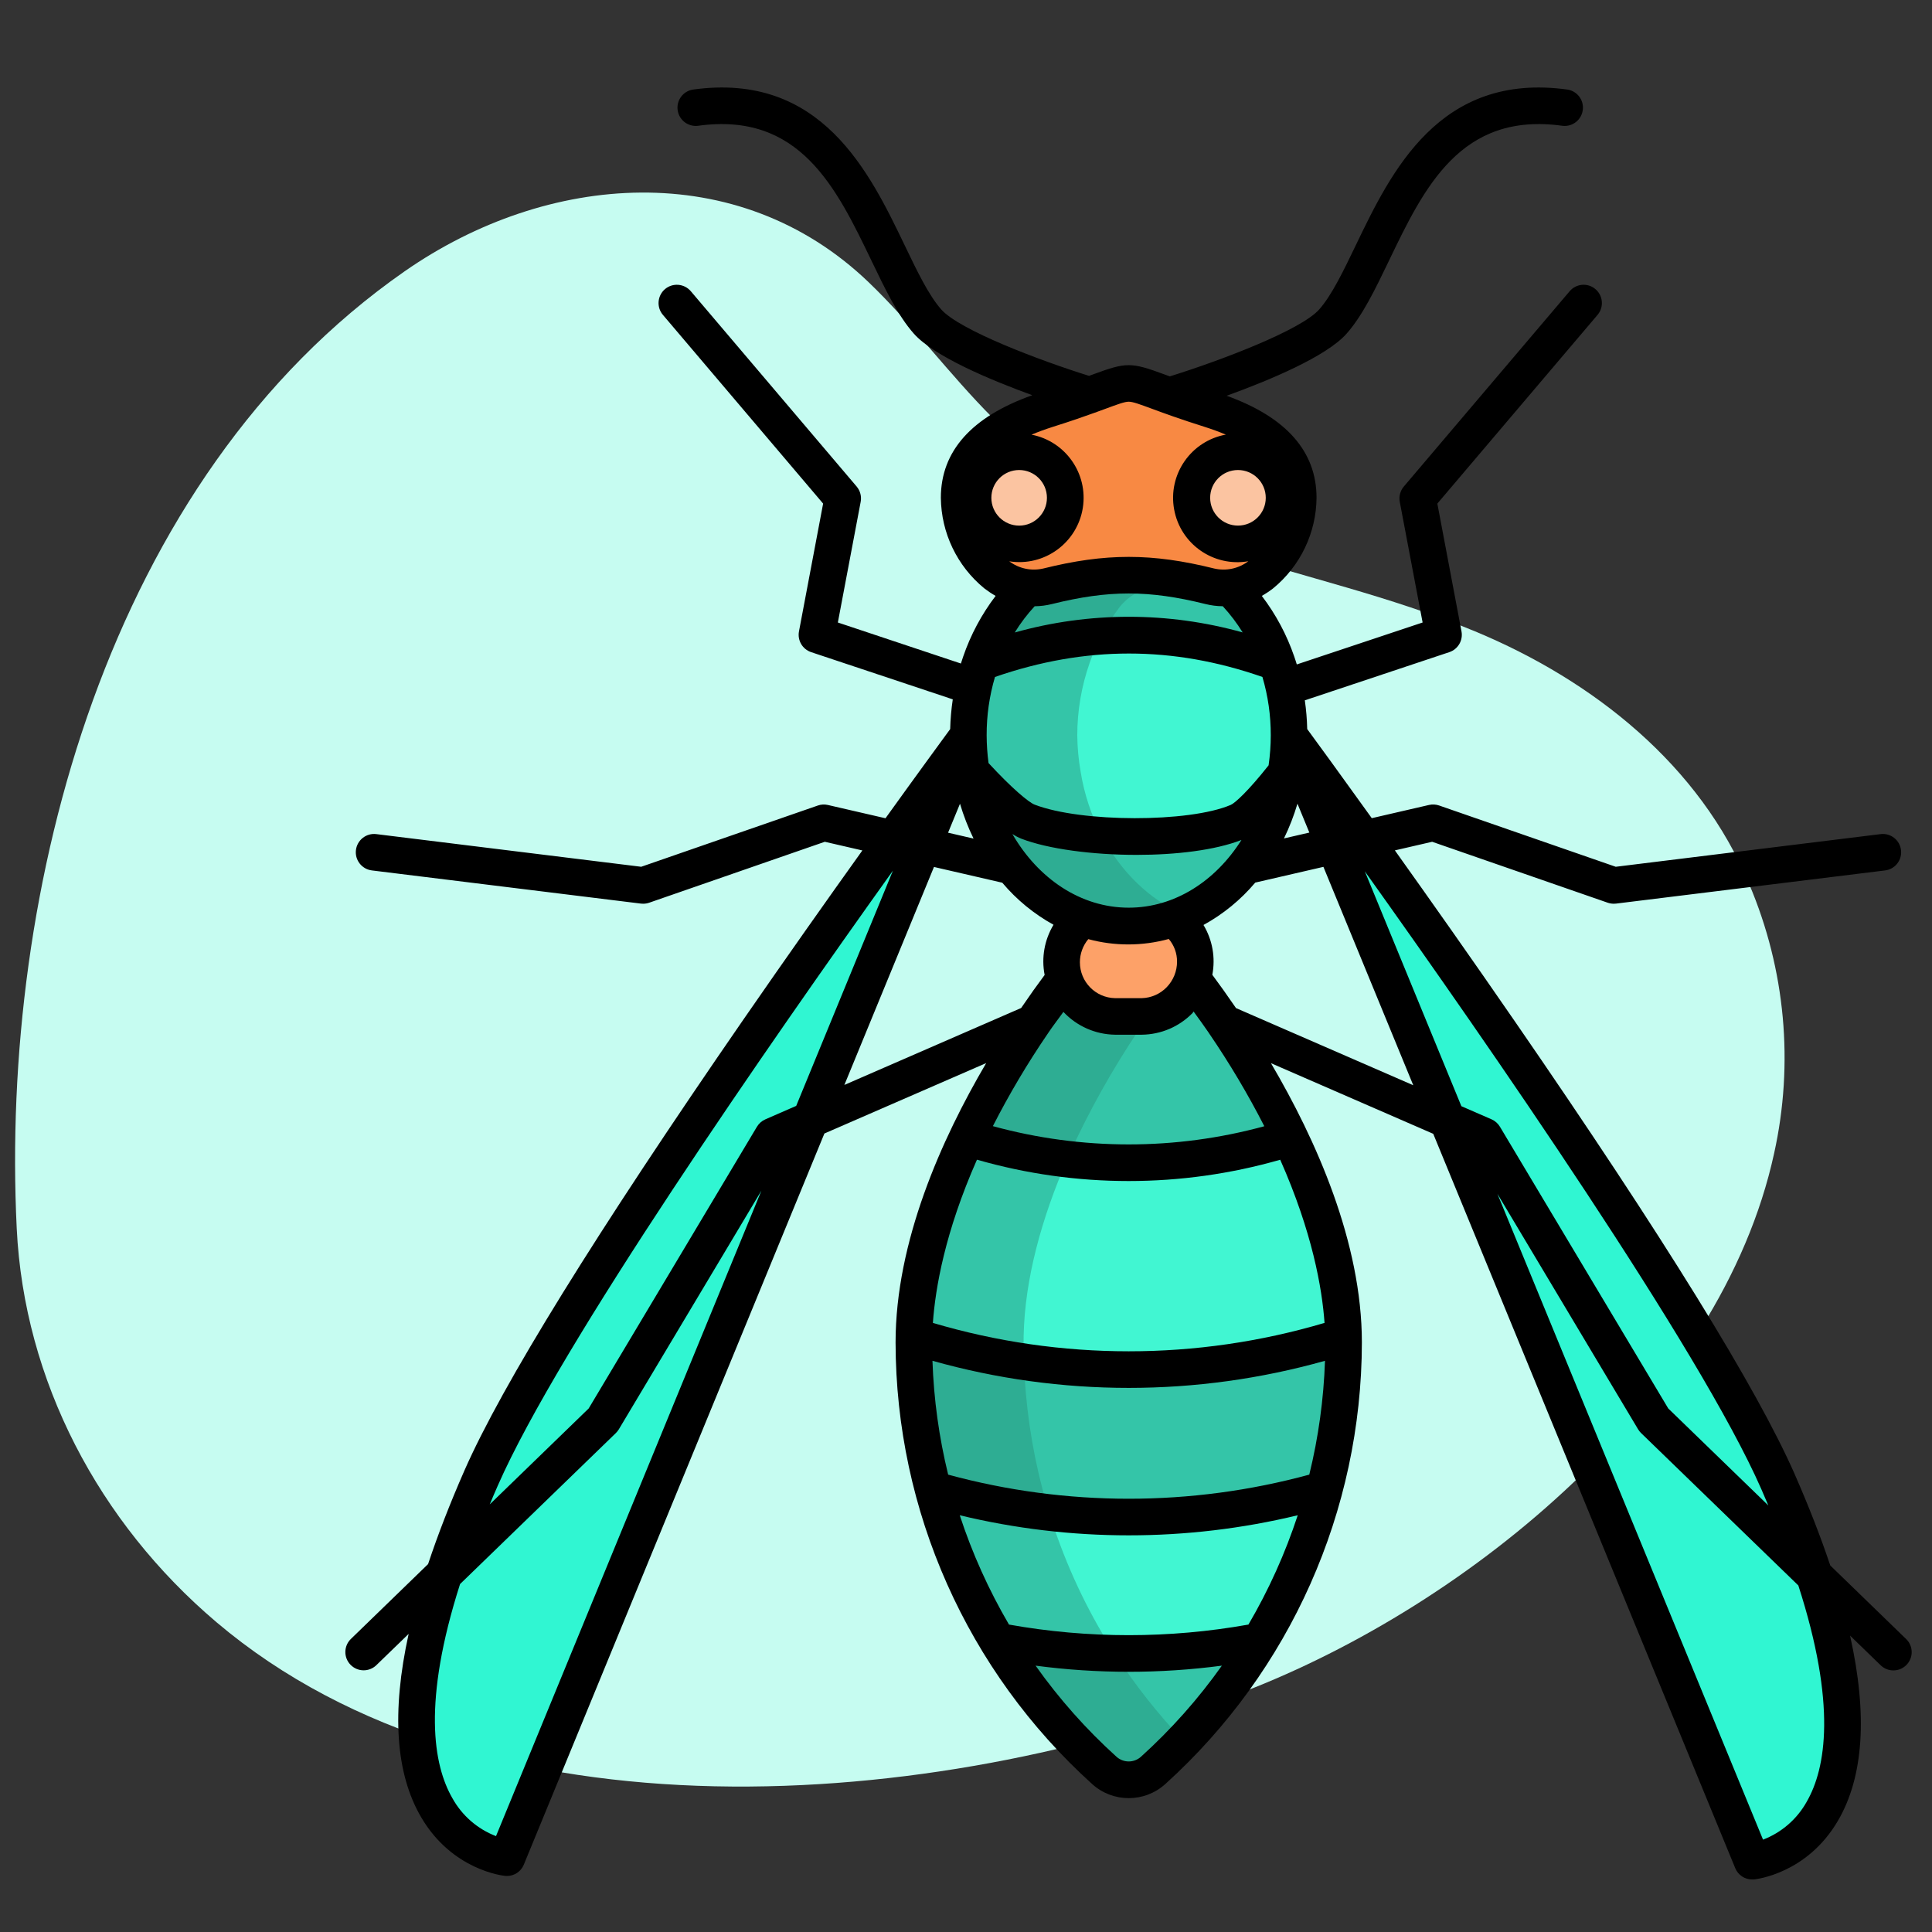 <?xml version="1.0" encoding="UTF-8" standalone="no"?>
<!DOCTYPE svg PUBLIC "-//W3C//DTD SVG 1.1//EN" "http://www.w3.org/Graphics/SVG/1.1/DTD/svg11.dtd">
<svg width="100%" height="100%" viewBox="0 0 64 64" version="1.1" xmlns="http://www.w3.org/2000/svg" xmlns:xlink="http://www.w3.org/1999/xlink" xml:space="preserve" xmlns:serif="http://www.serif.com/" style="fill-rule:evenodd;clip-rule:evenodd;stroke-linejoin:round;stroke-miterlimit:2;">
    <rect x="0" y="0" width="64" height="64" fill="#333333" stroke="none"/>
    <rect id="Plan-de-travail3" serif:id="Plan de travail3" x="0" y="0" width="64" height="64" style="fill:none;"/>
    <path d="M58.769,38.211C59.43,35.229 59.144,32.119 57.949,29.3C56.314,25.354 52.8,22.551 48.864,20.915C43.142,18.538 37.526,18.493 32.876,13.834C31.442,12.397 30.239,10.752 28.77,9.345C24.449,5.201 18.125,5.699 13.402,8.989C3.55,15.854 0.006,29.452 0.554,40.692C0.799,45.736 3.269,50.431 7.175,53.741C16.01,61.227 31.01,59.968 41.155,56.06C48.728,53.151 56.992,46.348 58.769,38.211Z" style="fill:#c6fcf1;fill-rule:nonzero;"/>
    <path d="M32.078,24.358L16.793,61.539C16.793,61.539 10.676,60.948 15.937,48.963C18.885,42.249 31.897,24.604 32.078,24.358Z" style="fill:#30f6d2;fill-rule:nonzero;"/>
    <path d="M42.702,24.355C42.702,24.355 55.929,42.319 58.897,49.079C64.158,61.064 58.043,61.656 58.043,61.656L42.702,24.355Z" style="fill:#30f6d2;fill-rule:nonzero;"/>
    <path d="M41.009,27.219C41.456,27.027 42.235,26.067 42.599,25.598C42.21,27.915 40.759,29.774 38.873,30.424C37.91,30.759 36.86,30.758 35.896,30.42C34.003,29.762 32.549,27.883 32.174,25.549C32.579,25.997 33.547,27.023 34.053,27.219C35.676,27.846 39.411,27.905 41.009,27.219Z" style="fill:#34c5a8;fill-rule:nonzero;"/>
    <path d="M39.501,32.424C40.754,34.066 41.837,35.831 42.733,37.692C39.254,38.798 35.518,38.797 32.04,37.69C32.931,35.831 34.012,34.068 35.264,32.429C35.509,33.144 36.183,33.624 36.939,33.624L37.826,33.624C38.295,33.625 38.745,33.438 39.078,33.106C39.269,32.914 39.414,32.68 39.501,32.424Z" style="fill:#34c5a8;fill-rule:nonzero;"/>
    <path d="M44.506,44.266C44.506,44.335 44.508,44.403 44.508,44.472C44.508,46.114 44.296,47.749 43.878,49.337C39.641,50.566 35.14,50.566 30.901,49.337C30.484,47.749 30.273,46.114 30.273,44.472C30.273,44.403 30.275,44.335 30.275,44.266C34.903,45.744 39.878,45.744 44.505,44.266L44.506,44.266Z" style="fill:#34c5a8;fill-rule:nonzero;"/>
    <path d="M44.506,44.266L44.505,44.266C39.878,45.744 34.903,45.744 30.275,44.266C30.317,42.132 31.013,39.856 32.04,37.69C35.518,38.797 39.254,38.798 42.733,37.692C43.761,39.86 44.462,42.136 44.506,44.266Z" style="fill:#41f6d2;fill-rule:nonzero;"/>
    <path d="M43.878,49.337C43.415,51.105 42.699,52.797 41.75,54.36L41.749,54.36C38.87,54.915 35.911,54.915 33.031,54.36C32.082,52.797 31.365,51.106 30.901,49.337C35.14,50.566 39.641,50.566 43.878,49.337Z" style="fill:#41f6d2;fill-rule:nonzero;"/>
    <path d="M32.078,24.358L32.078,24.355C32.076,23.537 32.212,22.724 32.478,21.951C35.764,20.744 39.014,20.735 42.303,21.951C42.569,22.724 42.703,23.537 42.702,24.355C42.702,24.772 42.668,25.188 42.599,25.598C42.235,26.067 41.456,27.027 41.009,27.219C39.411,27.905 35.676,27.846 34.053,27.219C33.547,27.023 32.579,25.997 32.174,25.549C32.11,25.155 32.078,24.757 32.078,24.358Z" style="fill:#41f6d2;fill-rule:nonzero;"/>
    <path d="M40.753,19.465C40.679,19.473 40.606,19.478 40.532,19.478C40.378,19.478 40.225,19.459 40.076,19.421C38.11,18.931 36.671,18.931 34.705,19.421C34.484,19.476 34.255,19.491 34.028,19.465C32.762,19.312 31.773,17.87 31.773,16.49C31.768,15.758 32.094,15.063 32.66,14.6C33.2,14.13 33.933,13.802 34.705,13.56C35.298,13.373 35.745,13.216 36.092,13.091C37.867,12.445 37.035,12.602 40.076,13.56C41.621,14.046 43.006,14.872 43.006,16.49C43.006,17.87 42.019,19.312 40.753,19.465Z" style="fill:#f88943;fill-rule:nonzero;"/>
    <path d="M40.753,19.465C41.456,20.161 41.987,21.012 42.303,21.951C39.014,20.735 35.764,20.744 32.478,21.951C32.794,21.012 33.325,20.161 34.028,19.465C34.255,19.491 34.484,19.476 34.705,19.421C36.671,18.931 38.11,18.931 40.076,19.421C40.225,19.459 40.378,19.478 40.532,19.478C40.606,19.478 40.679,19.473 40.753,19.465Z" style="fill:#34c5a8;fill-rule:nonzero;"/>
    <path d="M35.264,32.429C35.199,32.243 35.167,32.048 35.167,31.852C35.167,31.382 35.353,30.931 35.686,30.599C35.751,30.534 35.821,30.474 35.896,30.42C36.86,30.758 37.91,30.759 38.873,30.424C39.328,30.758 39.597,31.288 39.597,31.852C39.597,32.046 39.564,32.24 39.501,32.424C39.414,32.68 39.269,32.914 39.078,33.106C38.745,33.438 38.295,33.625 37.826,33.624L36.939,33.624C36.183,33.624 35.509,33.144 35.264,32.429Z" style="fill:#fda168;fill-rule:nonzero;"/>
    <path d="M41.749,54.36C40.781,55.954 39.584,57.398 38.198,58.647C37.739,59.06 37.042,59.06 36.582,58.647C35.196,57.398 34,55.954 33.031,54.36C35.911,54.915 38.87,54.915 41.749,54.36Z" style="fill:#34c5a8;fill-rule:nonzero;"/>
    <path d="M36.493,27.671C35.536,27.603 34.652,27.45 34.053,27.219C33.547,27.023 32.579,25.997 32.174,25.549C32.549,27.883 34.003,29.762 35.896,30.42C36.86,30.758 37.91,30.759 38.873,30.424C38.986,30.385 39.098,30.341 39.207,30.294C38.076,29.804 37.12,28.871 36.493,27.671Z" style="fill:#2ead93;fill-rule:nonzero;"/>
    <path d="M35.674,37.702C36.357,36.281 37.155,34.919 38.061,33.63C37.983,33.649 37.905,33.662 37.826,33.67L36.939,33.67C36.179,33.66 35.508,33.172 35.264,32.452C34.012,34.087 32.931,35.846 32.04,37.702C33.121,38.038 34.231,38.274 35.356,38.406C35.458,38.172 35.564,37.933 35.674,37.702Z" style="fill:#2ead93;fill-rule:nonzero;"/>
    <path d="M34.536,49.339C34.172,47.947 33.965,46.519 33.918,45.082C32.704,44.897 31.49,44.695 30.275,44.21C30.275,44.331 30.273,44.375 30.273,44.444C30.273,46.091 30.484,47.73 30.901,49.323C32.163,49.685 33.453,49.945 34.756,50.099C34.678,49.844 34.603,49.596 34.536,49.339Z" style="fill:#2ead93;fill-rule:nonzero;"/>
    <path d="M34.705,19.421C34.484,19.476 34.255,19.491 34.028,19.465C33.325,20.161 32.794,21.012 32.478,21.951C33.763,21.47 35.109,21.176 36.477,21.074C36.655,20.731 36.863,20.405 37.098,20.098C37.38,19.749 37.78,19.517 38.223,19.446C38.261,19.439 38.301,19.43 38.339,19.421C38.639,19.347 38.928,19.284 39.207,19.232C37.658,18.944 36.37,19.006 34.705,19.421Z" style="fill:#2ead93;fill-rule:nonzero;"/>
    <path d="M33.031,54.36C34,55.954 35.196,57.398 36.582,58.647C37.042,59.06 37.739,59.06 38.198,58.647C38.55,58.33 38.886,58.004 39.207,57.668C38.354,56.778 37.591,55.808 36.924,54.77C35.618,54.743 34.315,54.606 33.031,54.36Z" style="fill:#2ead93;fill-rule:nonzero;"/>
    <path d="M33.918,45.082C33.911,44.871 33.908,44.673 33.908,44.461C33.908,44.392 33.909,44.334 33.909,44.265C33.947,42.36 34.508,40.349 35.356,38.398C34.231,38.254 33.121,38.008 32.04,37.661C31.013,39.827 30.317,42.151 30.275,44.21C31.49,44.695 32.704,44.897 33.918,45.082Z" style="fill:#34c5a8;fill-rule:nonzero;"/>
    <path d="M36.665,54.361C35.856,53.027 35.215,51.598 34.756,50.106C33.453,49.954 32.163,49.697 30.901,49.337C31.365,51.106 32.082,52.797 33.031,54.36C34.315,54.606 35.618,54.743 36.924,54.771C36.838,54.634 36.749,54.498 36.665,54.361Z" style="fill:#34c5a8;fill-rule:nonzero;"/>
    <path d="M34.053,27.219C34.652,27.449 35.536,27.603 36.493,27.671C36.148,27.006 35.912,26.289 35.795,25.549C35.726,25.155 35.69,24.757 35.686,24.358L35.686,24.355C35.687,23.536 35.827,22.723 36.099,21.951C36.204,21.65 36.33,21.357 36.477,21.074C35.105,21.175 33.755,21.47 32.465,21.951C32.193,22.723 32.053,23.536 32.051,24.355L32.051,24.358C32.056,24.757 32.091,25.155 32.16,25.549C32.566,25.997 33.547,27.023 34.053,27.219Z" style="fill:#34c5a8;fill-rule:nonzero;"/>
    <path d="M41.009,14.964C41.852,14.964 42.536,15.647 42.536,16.49C42.536,17.333 41.852,18.017 41.009,18.017C40.166,18.017 39.482,17.333 39.482,16.49C39.482,15.647 40.166,14.964 41.009,14.964Z" style="fill:#fbc4a1;fill-rule:nonzero;"/>
    <path d="M33.761,14.964C34.603,14.964 35.287,15.647 35.287,16.49C35.287,17.333 34.603,18.017 33.761,18.017C32.918,18.017 32.234,17.333 32.234,16.49C32.234,15.647 32.918,14.964 33.761,14.964Z" style="fill:#fbc4a1;fill-rule:nonzero;"/>
    <path d="M59.852,59.681C59.532,60.258 59.019,60.704 58.403,60.941L49.604,39.547L54.264,47.347C54.292,47.393 54.324,47.434 54.362,47.471L59.572,52.52C60.849,56.476 60.484,58.578 59.852,59.681ZM49.409,37.079L48.41,36.644L45.211,28.863C49.288,34.578 56.308,44.688 58.343,49.322C58.423,49.508 58.503,49.69 58.578,49.87L55.263,46.657L49.687,37.324C49.622,37.215 49.525,37.13 49.409,37.079ZM40.944,33.394C40.657,32.974 40.391,32.603 40.16,32.292C40.268,31.724 40.165,31.137 39.867,30.641C40.52,30.283 41.101,29.807 41.582,29.237L43.84,28.716L46.816,35.95L40.944,33.394ZM42.409,38.418C43.472,40.816 43.796,42.676 43.877,43.823C39.644,45.077 35.137,45.077 30.903,43.823C30.984,42.673 31.304,40.811 32.363,38.416C35.646,39.359 39.126,39.359 42.408,38.418L42.409,38.418ZM43.372,48.849C39.456,49.914 35.326,49.914 31.409,48.849C31.106,47.613 30.932,46.349 30.889,45.078C35.142,46.275 39.639,46.275 43.892,45.078C43.849,46.349 43.675,47.613 43.372,48.848L43.372,48.849ZM41.356,53.816C38.733,54.284 36.048,54.284 33.424,53.816C32.753,52.67 32.206,51.456 31.793,50.195C35.471,51.082 39.31,51.082 42.989,50.195C42.575,51.456 42.028,52.67 41.356,53.816ZM37.792,58.198C37.563,58.401 37.218,58.401 36.989,58.198C35.986,57.292 35.086,56.279 34.305,55.177C36.354,55.448 38.429,55.448 40.476,55.177C39.695,56.279 38.795,57.292 37.792,58.198ZM27.971,35.94L30.939,28.719L33.202,29.241C33.678,29.806 34.253,30.277 34.899,30.634C34.599,31.133 34.493,31.725 34.605,32.297C34.374,32.606 34.111,32.974 33.827,33.391L27.971,35.94ZM26.375,36.634L25.355,37.079C25.239,37.129 25.141,37.215 25.075,37.324L19.501,46.657L16.224,49.834C16.309,49.628 16.399,49.42 16.493,49.206C18.526,44.573 25.519,34.52 29.58,28.84L26.375,36.634ZM16.431,60.824C15.815,60.588 15.303,60.141 14.984,59.564C14.354,58.468 13.99,56.384 15.24,52.474L20.401,47.472C20.439,47.435 20.472,47.393 20.5,47.347L25.222,39.443L16.431,60.824ZM31.801,26.625C31.919,27.021 32.069,27.407 32.25,27.779L31.406,27.584L31.801,26.625ZM37.391,30.068C35.798,30.068 34.389,29.103 33.537,27.629C33.633,27.69 33.731,27.742 33.836,27.784C34.717,28.124 36.187,28.319 37.654,28.319C38.954,28.319 40.25,28.165 41.125,27.825C40.265,29.188 38.91,30.068 37.391,30.068ZM35.773,31.876C35.773,31.596 35.871,31.325 36.051,31.11C36.924,31.346 37.845,31.344 38.717,31.105C38.895,31.314 38.992,31.579 38.991,31.853C38.992,32.169 38.869,32.474 38.65,32.701C38.433,32.926 38.136,33.057 37.824,33.065L36.939,33.065C36.29,33.053 35.773,32.524 35.773,31.876ZM36.939,34.276L37.824,34.276C38.458,34.269 39.063,34.011 39.506,33.557C39.517,33.545 39.528,33.52 39.539,33.508C39.709,33.742 39.87,33.961 40.026,34.19C40.035,34.206 40.047,34.222 40.057,34.237C40.729,35.221 41.34,36.247 41.882,37.308C38.938,38.112 35.833,38.111 32.89,37.305C33.431,36.244 34.04,35.218 34.712,34.235C34.724,34.219 34.736,34.203 34.745,34.186C34.899,33.959 35.059,33.753 35.227,33.521C35.671,33.995 36.289,34.267 36.939,34.276ZM32.96,22.425C35.948,21.391 38.853,21.39 41.819,22.425C42.005,23.052 42.097,23.702 42.096,24.356C42.096,24.689 42.071,25.022 42.024,25.352C41.35,26.205 40.909,26.604 40.771,26.663C39.394,27.254 35.811,27.249 34.272,26.654C34.077,26.578 33.521,26.117 32.747,25.278C32.706,24.972 32.685,24.665 32.684,24.356C32.682,23.702 32.775,23.052 32.96,22.425L32.96,22.425ZM32.84,16.491C32.84,15.982 33.252,15.57 33.761,15.57C34.269,15.57 34.681,15.982 34.681,16.491C34.681,16.999 34.269,17.412 33.761,17.412C33.252,17.411 32.84,16.999 32.84,16.49L32.84,16.491ZM41.165,20.95C38.695,20.258 36.083,20.259 33.615,20.952C33.806,20.641 34.027,20.35 34.274,20.083C34.468,20.081 34.662,20.056 34.85,20.009C36.726,19.543 38.055,19.543 39.931,20.009C40.119,20.056 40.312,20.081 40.506,20.082C40.753,20.349 40.973,20.64 41.165,20.95ZM34.886,14.137C35.47,13.953 35.909,13.8 36.257,13.674C36.289,13.666 36.318,13.655 36.348,13.641C36.448,13.605 36.542,13.57 36.627,13.539C37.032,13.389 37.255,13.307 37.391,13.307C37.526,13.307 37.749,13.389 38.155,13.539C38.547,13.684 39.082,13.881 39.895,14.137C40.159,14.221 40.395,14.308 40.607,14.397C39.45,14.609 38.683,15.718 38.895,16.876C39.104,18.025 40.2,18.79 41.352,18.592C41.029,18.836 40.616,18.924 40.223,18.833C38.158,18.319 36.623,18.319 34.558,18.833C34.166,18.924 33.755,18.836 33.433,18.594C34.596,18.778 35.686,17.984 35.87,16.822C36.048,15.689 35.298,14.617 34.171,14.399C34.384,14.309 34.621,14.221 34.886,14.137ZM41.009,15.57C41.518,15.57 41.93,15.982 41.93,16.49C41.93,16.999 41.518,17.411 41.009,17.411C40.5,17.411 40.088,16.999 40.088,16.49C40.088,15.982 40.5,15.57 41.009,15.57ZM42.98,26.623L43.374,27.58L42.533,27.774C42.714,27.403 42.862,27.019 42.98,26.623ZM62.721,55.334C63.055,55.335 63.327,55.064 63.327,54.729C63.327,54.565 63.261,54.408 63.142,54.294L60.63,51.858C60.312,50.909 59.919,49.901 59.452,48.835C58.206,45.997 55.089,40.951 50.185,33.839C48.748,31.753 47.361,29.788 46.207,28.17L47.442,27.885L53.259,29.904C53.324,29.926 53.39,29.937 53.458,29.937C53.483,29.937 53.508,29.936 53.533,29.933L62.446,28.834C62.779,28.793 63.014,28.49 62.973,28.158C62.932,27.826 62.63,27.59 62.298,27.631L53.524,28.713L47.673,26.683C47.566,26.646 47.45,26.64 47.339,26.665L45.442,27.103C44.364,25.601 43.583,24.531 43.303,24.151C43.296,23.832 43.269,23.514 43.224,23.199L48.011,21.603C48.298,21.507 48.47,21.214 48.414,20.916L47.614,16.682L52.921,10.431C53.137,10.176 53.106,9.793 52.85,9.577C52.596,9.36 52.214,9.392 51.997,9.647L46.502,16.119C46.385,16.258 46.335,16.443 46.369,16.623L47.126,20.621L42.958,22.01C42.931,21.924 42.905,21.838 42.875,21.754C42.627,21.029 42.263,20.349 41.799,19.74C41.931,19.665 42.058,19.581 42.177,19.488C43.075,18.75 43.602,17.653 43.612,16.49C43.612,14.958 42.611,13.822 40.635,13.11C42.055,12.596 43.942,11.808 44.609,11.051C45.137,10.453 45.558,9.578 46.004,8.651C47.175,6.215 48.384,3.695 51.764,4.168C52.097,4.205 52.396,3.965 52.433,3.633C52.47,3.313 52.249,3.022 51.931,2.968C47.676,2.375 46.079,5.699 44.911,8.127C44.503,8.976 44.118,9.777 43.702,10.249C43.092,10.94 40.404,11.954 38.751,12.468L38.573,12.403C37.467,11.995 37.313,11.994 36.207,12.403L36.076,12.451C34.418,11.933 31.782,10.933 31.178,10.249C30.762,9.777 30.376,8.976 29.969,8.126C28.801,5.699 27.204,2.374 22.948,2.968C22.618,3.024 22.395,3.336 22.451,3.666C22.504,3.983 22.795,4.203 23.115,4.168C26.493,3.695 27.705,6.215 28.876,8.651C29.322,9.578 29.742,10.453 30.27,11.05C30.931,11.799 32.782,12.577 34.196,13.092C32.188,13.804 31.167,14.946 31.167,16.49C31.179,17.653 31.704,18.75 32.603,19.488C32.724,19.581 32.849,19.665 32.981,19.74C32.518,20.349 32.154,21.028 31.906,21.752C31.879,21.827 31.856,21.904 31.831,21.98L27.755,20.621L28.511,16.623C28.545,16.443 28.496,16.258 28.379,16.118L22.884,9.647C22.666,9.392 22.284,9.361 22.029,9.577C21.775,9.794 21.742,10.176 21.96,10.431L27.267,16.682L26.467,20.916C26.411,21.214 26.583,21.507 26.87,21.603L31.562,23.167C31.513,23.493 31.485,23.822 31.476,24.152C31.197,24.534 30.413,25.603 29.333,27.106L27.426,26.666C27.315,26.64 27.199,26.646 27.092,26.684L21.241,28.713L12.466,27.631C12.135,27.59 11.832,27.826 11.791,28.158C11.75,28.49 11.986,28.793 12.319,28.834L21.232,29.933C21.257,29.936 21.281,29.937 21.306,29.937C21.373,29.937 21.441,29.926 21.504,29.904L27.323,27.885L28.567,28.172C27.42,29.775 26.047,31.718 24.622,33.78C19.738,40.854 16.63,45.88 15.382,48.719C14.903,49.811 14.503,50.843 14.181,51.812L11.622,54.294C11.383,54.528 11.379,54.912 11.614,55.15C11.847,55.387 12.225,55.392 12.464,55.164L13.537,54.125C12.966,56.72 13.104,58.755 13.954,60.203C14.981,61.953 16.664,62.135 16.734,62.141C16.753,62.143 16.774,62.144 16.793,62.144C17.039,62.144 17.259,61.996 17.352,61.769L27.309,37.549L32.669,35.216C31.185,37.74 29.667,41.136 29.667,44.472C29.675,50.047 32.04,55.359 36.177,59.097C36.865,59.722 37.916,59.722 38.604,59.097C42.741,55.359 45.105,50.047 45.114,44.472C45.114,41.15 43.59,37.748 42.102,35.219L47.478,37.559L57.482,61.885C57.575,62.113 57.797,62.26 58.043,62.26C58.062,62.26 58.081,62.26 58.1,62.259C58.172,62.252 59.855,62.069 60.881,60.32C61.737,58.86 61.871,56.805 61.286,54.182L62.299,55.164C62.412,55.274 62.564,55.335 62.721,55.334Z" style="fill-rule:nonzero;"/>
</svg>
